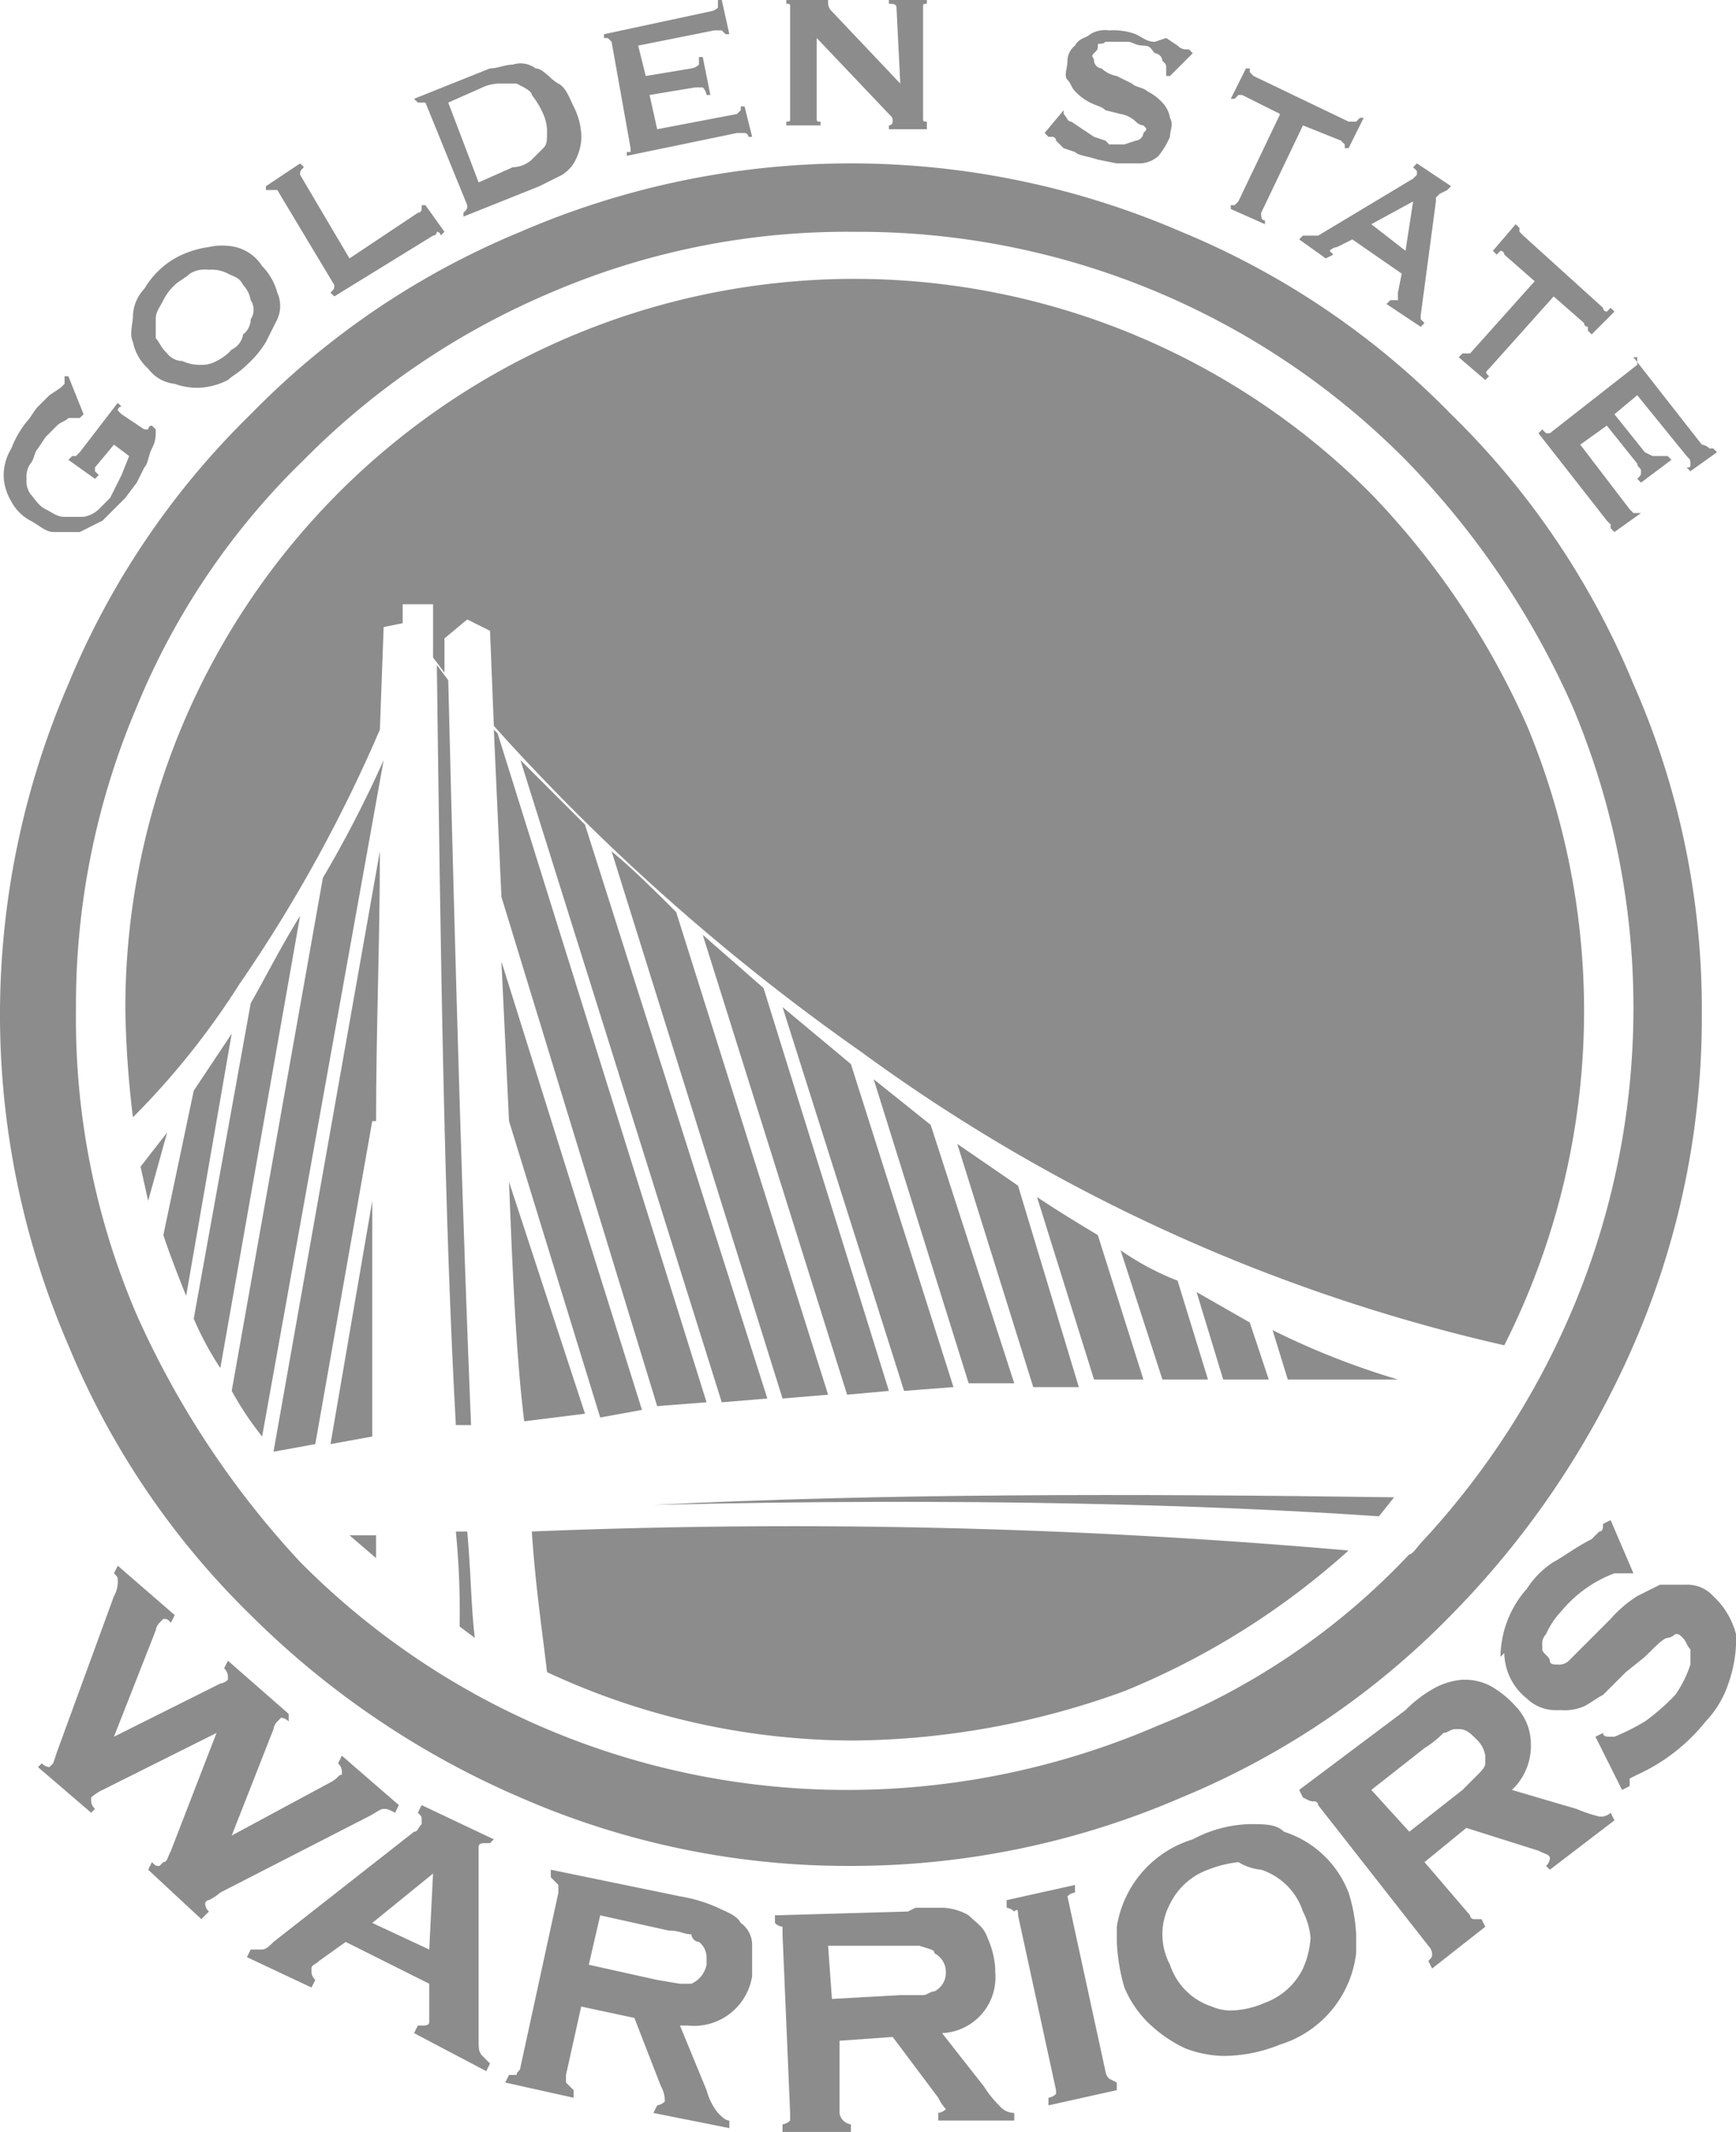 <svg xmlns="http://www.w3.org/2000/svg" viewBox="0 0 45.7 56.1">
  <g>
    <path d="M7.5,45.1,5.9,43.7l-.1.2h0a.31.31,0,0,1,.1.2v.1a.35.35,0,0,1-.2.1L2.9,45.7,4,42.9a.35.35,0,0,1,.1-.2l.1-.1c.1,0,.1,0,.2.1h0l.1-.2L3,41.2l-.1.2h0c.1.1.1.1.1.2a.76.76,0,0,1-.1.4L1.4,46.1l-.1.3-.1.1a.31.31,0,0,1-.2-.1H1l-.1.1h0l1.4,1.2.1-.1h0a.31.31,0,0,1-.1-.2v-.1a1.24,1.24,0,0,1,.3-.2l3-1.5L4.4,48.7c-.1.2-.1.3-.2.3l-.1.1c-.1,0-.1,0-.2-.1h0l-.1.2,1.4,1.3.2-.2h0a.31.31,0,0,1-.1-.2.1.1,0,0,1,.1-.1,1.44,1.44,0,0,0,.3-.2l3.9-2c.2-.1.3-.2.4-.2h0c.1,0,.1,0,.3.1h0l.1-.2L8.9,46.2l-.1.2h0a.31.31,0,0,1,.1.2v.1c-.1,0-.1.1-.3.2L6,48.3l1.1-2.8a.35.35,0,0,1,.1-.2l.1-.1a.31.31,0,0,1,.2.1h0v-.2Z" transform="translate(0.1 0)" fill="#8c8c8c" fill-rule="evenodd"/>
    <path d="M11.2,51.3l-1.5-.7,1.6-1.3Zm1.7-2.9L11,47.5l-.1.2h0c.1.1.1.1.1.2V48c-.1.1-.1.2-.2.2L7.1,51.1c-.1.1-.2.2-.3.2H6.5l-.1.2,1.7.8.1-.2h0a.31.31,0,0,1-.1-.2v-.1c0-.1.1-.1.2-.2l.7-.5,2.2,1.1v1c0,.1-.1.1-.2.1h-.1l-.1.2,1.9,1,.1-.2h0l-.2-.2c-.1-.1-.1-.2-.1-.4V48.9h0v-.3c0-.1.1-.1.2-.1h.1l.1-.1Z" transform="translate(0.1 0)" fill="#8c8c8c" fill-rule="evenodd"/>
    <path d="M18.3,51.1a.52.52,0,0,1,.2.4v.2a.7.7,0,0,1-.4.5h-.3l-.6-.1-1.8-.4.3-1.3,1.8.4c.3,0,.4.1.6.1A.22.22,0,0,0,18.3,51.1Zm1.1-.5c-.1-.2-.4-.3-.6-.4a4.05,4.05,0,0,0-1-.3l-3.4-.7v.2l.2.2v.2l-1,4.6c0,.1-.1.1-.1.2h-.2l-.1.2h0l1.8.4V55l-.2-.2v-.2l.4-1.8,1.4.3.7,1.8a.76.76,0,0,1,.1.4h0a.35.35,0,0,1-.2.1h0l-.1.2h0l2,.4v-.2h0c-.1,0-.2-.1-.3-.2a1.63,1.63,0,0,1-.3-.6l-.7-1.7H18A1.55,1.55,0,0,0,19.7,52v-.8A.71.71,0,0,0,19.4,50.6Z" transform="translate(0.1 0)" fill="#8c8c8c" fill-rule="evenodd"/>
    <path d="M24.5,51.4a.55.55,0,0,1,.3.5h0a.55.55,0,0,1-.3.5c-.1,0-.2.1-.3.1h-.6l-1.8.1-.1-1.4h2.4C24.4,51.3,24.5,51.3,24.5,51.4Zm-.7-1.1-3.5.1v.2a.31.31,0,0,0,.2.1v.2l.2,4.7v.2a.35.35,0,0,1-.2.1v.2h1.8v-.2a.35.35,0,0,1-.3-.3V53.7l1.4-.1,1.2,1.6a1.24,1.24,0,0,0,.2.3.35.35,0,0,1-.2.1v.2h2v-.2a.52.52,0,0,1-.4-.2,2.74,2.74,0,0,1-.4-.5l-1.1-1.4a1.47,1.47,0,0,0,1.4-1.6v-.1a2.35,2.35,0,0,0-.2-.8c-.1-.3-.3-.4-.5-.6a1.45,1.45,0,0,0-.7-.2H24Z" transform="translate(0.1 0)" fill="#8c8c8c" fill-rule="evenodd"/>
    <path d="M26.7,50.4l1,4.6h0v.1a.35.35,0,0,1-.2.1v.2h0l1.8-.4v-.2l-.2-.1a.35.35,0,0,1-.1-.2l-1-4.6v0a.35.35,0,0,1,.2-.1v-.2h0l-1.8.4v.2a.35.35,0,0,1,.2.1C26.7,50.2,26.7,50.3,26.7,50.4Z" transform="translate(0.1 0)" fill="#8c8c8c" fill-rule="evenodd"/>
    <path d="M33.1,49.2a1.72,1.72,0,0,1,1.1,1.1,1.85,1.85,0,0,1,.2.7h0a2.35,2.35,0,0,1-.2.8,1.79,1.79,0,0,1-1,.9,2.35,2.35,0,0,1-.8.2,1.27,1.27,0,0,1-.6-.1,1.72,1.72,0,0,1-1.1-1.1,1.7,1.7,0,0,1,0-1.6,1.79,1.79,0,0,1,1-.9,3.09,3.09,0,0,1,.8-.2A1.42,1.42,0,0,0,33.1,49.2Zm-1.8-.8a2.87,2.87,0,0,0-2,2.3v.4a5,5,0,0,0,.2,1.2,2.84,2.84,0,0,0,.6.9,3.59,3.59,0,0,0,1,.7,3,3,0,0,0,1,.2,4,4,0,0,0,1.5-.3,2.87,2.87,0,0,0,2-2.4v-.5a4.25,4.25,0,0,0-.2-1.1,2.7,2.7,0,0,0-1.7-1.6c-.2-.2-.5-.2-.9-.2A3.36,3.36,0,0,0,31.3,48.4Z" transform="translate(0.1 0)" fill="#8c8c8c" fill-rule="evenodd"/>
    <path d="M37.9,45.6c.1,0,.2-.1.3-.1h.1c.2,0,.3.1.5.3a.76.76,0,0,1,.2.4v.2c0,.1-.1.2-.2.3l-.4.4L37,48.2l-1-1.1L37.4,46A2.74,2.74,0,0,0,37.9,45.6Zm-3.4,1.8a.1.1,0,0,1,.1.1l2.9,3.7a.35.35,0,0,1,.1.2c0,.1,0,.1-.1.2h0l.1.2L39,50.7l-.1-.2h-.2a.1.1,0,0,1-.1-.1L37.4,49l1.1-.9,1.9.6c.2.1.3.1.3.2h0a.31.31,0,0,1-.1.2h0l.1.1h0l1.7-1.3-.1-.2h0a.37.37,0,0,1-.3.1h0a3.93,3.93,0,0,1-.6-.2l-1.7-.5a1.58,1.58,0,0,0,.5-1.2,1.43,1.43,0,0,0-.4-1,2.65,2.65,0,0,0-.6-.5,1.45,1.45,0,0,0-.7-.2h-.1a1.85,1.85,0,0,0-.7.2,3.28,3.28,0,0,0-.8.6l-2.8,2.1.1.2h0c.2.1.2.1.3.1Z" transform="translate(0.1 0)" fill="#8c8c8c" fill-rule="evenodd"/>
    <path d="M39.5,43.5a1.56,1.56,0,0,0,.6,1.2,1.08,1.08,0,0,0,.7.3H41a1.27,1.27,0,0,0,.6-.1c.2-.1.3-.2.5-.3l.6-.6.5-.4c.3-.3.5-.5.6-.5A.35.35,0,0,0,44,43c.1,0,.1,0,.2.1s.1.2.2.3v.4a3,3,0,0,1-.4.8,5.72,5.72,0,0,1-.8.7,5.9,5.9,0,0,1-.8.4h-.1c-.1,0-.2,0-.2-.1h0l-.2.1.7,1.4.2-.1v-.2l.2-.1a4.89,4.89,0,0,0,1.8-1.4,2.66,2.66,0,0,0,.6-1,3.55,3.55,0,0,0,.2-1V43a2.07,2.07,0,0,0-.6-1,.91.91,0,0,0-.7-.3h-.7L43,42a3.19,3.19,0,0,0-.7.6l-.5.5-.6.6a.37.37,0,0,1-.3.1c-.1,0-.2,0-.2-.1s-.2-.2-.2-.3v-.1a.37.37,0,0,1,.1-.3,2.09,2.09,0,0,1,.4-.6,3.32,3.32,0,0,1,1.4-1h.5L42.3,40l-.2.1c0,.1,0,.2-.1.2l-.2.2c-.4.2-.8.5-1,.6a2.31,2.31,0,0,0-.7.7,2.74,2.74,0,0,0-.7,1.8Z" transform="translate(0.1 0)" fill="#8c8c8c" fill-rule="evenodd"/>
    <path d="M1.2,10.4l-.3.3c-.1.1-.2.3-.3.4a2.51,2.51,0,0,0-.4.7,1.34,1.34,0,0,0-.2.8,1.42,1.42,0,0,0,.2.6,1.21,1.21,0,0,0,.5.5c.2.1.4.3.6.3s.5,0,.7,0l.6-.3.6-.6.3-.4.2-.4c.1-.1.1-.3.2-.5s.1-.3.1-.5l-.1-.1a.1.1,0,0,0-.1.1H3.7l-.6-.4L3,10.8a.1.1,0,0,1,.1-.1L3,10.6,2,11.9l-.1.1H1.8l-.1.1.7.5.1-.1-.1-.1v-.1l.5-.6.4.3-.2.5-.3.6-.3.3a.76.76,0,0,1-.4.2H1.6c-.2,0-.3-.1-.5-.2S.8,13.1.7,13a.6.6,0,0,1-.1-.4.6.6,0,0,1,.1-.4c.1-.1.1-.3.2-.4l.2-.3.3-.3c.1-.1.2-.1.3-.2H2l.1-.1-.4-1H1.6v.2l-.1.1Z" transform="translate(0.1 0)" fill="#8c8c8c" fill-rule="evenodd"/>
    <path d="M6.5,8.4a.52.52,0,0,1-.2.4.54.54,0,0,1-.3.4,1.38,1.38,0,0,1-.4.3.76.76,0,0,1-.4.1,1.09,1.09,0,0,1-.5-.1.52.52,0,0,1-.4-.2c-.2-.2-.2-.3-.3-.4V8.4c0-.2.1-.3.2-.5a1.38,1.38,0,0,1,.3-.4c.1-.1.3-.2.4-.3a.75.75,0,0,1,.5-.1.9.9,0,0,1,.5.1c.2.1.3.1.4.3a.76.76,0,0,1,.2.4A.45.45,0,0,1,6.5,8.4ZM6.8,7a1.16,1.16,0,0,0-.7-.5,1.63,1.63,0,0,0-.7,0,2.54,2.54,0,0,0-.7.2,2.09,2.09,0,0,0-.6.4,2.18,2.18,0,0,0-.4.5,1.08,1.08,0,0,0-.3.7c0,.2-.1.5,0,.7a1.27,1.27,0,0,0,.4.7,1,1,0,0,0,.7.4,1.7,1.7,0,0,0,.7.1,1.85,1.85,0,0,0,.7-.2c.1-.1.3-.2.5-.4A2.65,2.65,0,0,0,6.9,9l.3-.6a.85.85,0,0,0,0-.7A1.61,1.61,0,0,0,6.8,7Z" transform="translate(0.1 0)" fill="#8c8c8c" fill-rule="evenodd"/>
    <path d="M7.2,5,8.7,7.5c0,.1,0,.1-.1.2l.1.1,2.6-1.6a.1.1,0,0,0,.1-.1.1.1,0,0,1,.1.1l.1-.1-.5-.7H11v.1a.1.1,0,0,1-.1.1L9.1,6.8,7.8,4.6c0-.1,0-.1.1-.2l-.1-.1-.9.6V5Z" transform="translate(0.1 0)" fill="#8c8c8c" fill-rule="evenodd"/>
    <path d="M13.9,2.5a2.19,2.19,0,0,1,.3.5,1.09,1.09,0,0,1,.1.5c0,.2,0,.3-.1.4l-.3.3a.76.76,0,0,1-.5.2l-.9.4-.8-2.1.9-.4a1.09,1.09,0,0,1,.5-.1h.4C13.7,2.3,13.9,2.4,13.9,2.5Zm-.5-.8c-.2,0-.4.1-.6.1l-2,.8.1.1h.2l1.1,2.7c0,.1,0,.1-.1.2v.1l2-.8.6-.3a1,1,0,0,0,.4-.5,1.27,1.27,0,0,0,.1-.6,1.85,1.85,0,0,0-.2-.7c-.1-.2-.2-.5-.4-.6s-.4-.4-.6-.4A.66.66,0,0,0,13.4,1.7Z" transform="translate(0.1 0)" fill="#8c8c8c" fill-rule="evenodd"/>
    <path d="M18.8.2a.35.35,0,0,1-.2.1L15.8.9V1h.1l.1.1.5,2.8V4h-.1v.1l2.9-.6h.2a.1.1,0,0,1,.1.1h.1l-.2-.8h-.1v.1l-.1.1-2.1.4L17,2.5l1.2-.2h.2a.35.35,0,0,1,.1.2h.1l-.2-1h-.1v.2a.35.35,0,0,1-.2.1L16.9,2l-.2-.8,2-.4h.2l.1.1h.1L18.9,0h-.1Z" transform="translate(0.1 0)" fill="#8c8c8c" fill-rule="evenodd"/>
    <path d="M23.6,2.2,21.8.3a.31.31,0,0,1-.1-.2V0H20.6V.1c.1,0,.1,0,.1.1V3.1c0,.1,0,.1-.1.1v.1h.9V3.2c-.1,0-.1,0-.1-.1V1l1.9,2c.1.1.1.1.1.2a.1.1,0,0,1-.1.1v.1h1V3.2c-.1,0-.1,0-.1-.1V.2c0-.1,0-.1.1-.1V0h-1V.1c.1,0,.2,0,.2.1l.1,2" transform="translate(0.1 0)" fill="#8c8c8c" fill-rule="evenodd"/>
    <path d="M30.3,1.1c-.2,0-.3-.1-.5-.2a1.7,1.7,0,0,0-.7-.1.75.75,0,0,0-.5.1c-.1.1-.3.1-.4.3a.52.52,0,0,0-.2.4c0,.2-.1.4,0,.5s.1.2.2.3a1.38,1.38,0,0,0,.4.3c.2.1.3.1.4.2l.4.1a.76.76,0,0,1,.4.2.31.31,0,0,0,.2.1c.1.1.1.1,0,.2a.22.22,0,0,1-.2.2l-.3.1h-.4L29,3.7l-.3-.1-.3-.2-.3-.2c-.1,0-.1-.1-.2-.2V2.9h0l-.5.6.1.1h.1a.1.1,0,0,1,.1.1l.2.2.3.1c.1.1.3.1.6.2l.5.1h.6a.76.76,0,0,0,.5-.2,2.19,2.19,0,0,0,.3-.5c0-.2.1-.3,0-.5a.76.76,0,0,0-.2-.4,1.38,1.38,0,0,0-.4-.3c-.1-.1-.3-.1-.4-.2L29.3,2a.76.76,0,0,1-.4-.2.22.22,0,0,1-.2-.2c0-.1-.1-.1,0-.2s.1-.1.1-.2.1,0,.2-.1h.6c.1,0,.2.1.4.1s.2.1.3.2a.22.22,0,0,1,.2.2c.1.1.1.1.1.2V2h.1l.6-.6-.1-.1h-.1a.31.31,0,0,1-.2-.1L30.6,1Z" transform="translate(0.1 0)" fill="#8c8c8c" fill-rule="evenodd"/>
    <path d="M35.4,3.2,32.9,2l-.1-.1V1.8h-.1l-.4.8h.1l.1-.1h.1l1,.5L32.5,5.3l-.1.1h-.1v.1l.9.4V5.8c-.1,0-.1-.1-.1-.2l1.1-2.3,1,.4.1.1v.1h.1l.4-.8h-.1l-.1.1Z" transform="translate(0.1 0)" fill="#8c8c8c" fill-rule="evenodd"/>
    <path d="M37.1,5.3l-.2,1.3L36,5.9Zm-2.7.9h-.2l-.1.1.7.5.2-.1-.1-.1a.35.35,0,0,1,.2-.1l.4-.2,1.3.9-.1.5v.2h-.2l-.1.1.9.6.1-.1-.1-.1V8.3l.4-3V5.2l.1-.1L38,5l.1-.1-.9-.6-.1.1.1.1v.1l-.1.1L34.6,6.2Z" transform="translate(0.1 0)" fill="#8c8c8c" fill-rule="evenodd"/>
    <path d="M39.8,5.9l-.6.7.1.1.1-.1a.1.1,0,0,1,.1.1l.8.7L38.6,9.3h-.2l-.1.1.7.6.1-.1c-.1-.1-.1-.1,0-.2l1.7-1.9.8.7a.1.1,0,0,0,.1.1v.1l.1.1.6-.6-.1-.1-.1.1a.1.1,0,0,1-.1-.1L40,6.2l-.1-.1V6Z" transform="translate(0.1 0)" fill="#8c8c8c" fill-rule="evenodd"/>
    <path d="M43,9.6l-2.3,1.8h-.1l-.1-.1-.1.1,1.8,2.3.1.1v.1l.1.1.7-.5h-.2l-.1-.1-1.3-1.7.7-.5.8,1c0,.1.1.1.1.2s0,.1-.1.2l.1.1.8-.6-.1-.1h-.4l-.2-.1-.8-1,.6-.5L44.3,12c.1.1.1.1.1.2s0,.1-.1.1l.1.1.7-.5-.1-.1h-.1a.35.35,0,0,0-.2-.1L42.9,9.4H43v.2Z" transform="translate(0.1 0)" fill="#8c8c8c" fill-rule="evenodd"/>
    <path d="M11.9,40.3a21.75,21.75,0,0,1,.1,2.5l.4.3c-.1-.8-.1-1.7-.2-2.8Z" transform="translate(0.1 0)" fill="#8c8c8c"/>
    <path d="M6,36.6a8.34,8.34,0,0,0,.8,1.2L10,20a30.74,30.74,0,0,1-1.6,3.1Z" transform="translate(0.1 0)" fill="#8c8c8c"/>
    <path d="M11.7,17.9l-.3-.4c.1,7.9.2,14.6.5,20h.4C12.1,32.7,11.9,26.1,11.7,17.9Z" transform="translate(0.1 0)" fill="#8c8c8c"/>
    <path d="M29.4,32.9l1.1,3.4h1.2l-.8-2.6A7.14,7.14,0,0,1,29.4,32.9Z" transform="translate(0.1 0)" fill="#8c8c8c"/>
    <path d="M18.5,36.9,13,19.3l-.1-.1.2,4.4L17.2,37Z" transform="translate(0.1 0)" fill="#8c8c8c"/>
    <path d="M26.7,31.2l-1.6-1.1,2,6.4h1.2l-1.6-5.3Z" transform="translate(0.1 0)" fill="#8c8c8c"/>
    <path d="M9.7,37.8V31.6L8.6,38Z" transform="translate(0.1 0)" fill="#8c8c8c"/>
    <path d="M5,28.7l-.8,3.8c.2.6.4,1.1.6,1.6L6,27.2Z" transform="translate(0.1 0)" fill="#8c8c8c"/>
    <path d="M3.6,30.7l.2.9.5-1.8Z" transform="translate(0.1 0)" fill="#8c8c8c"/>
    <path d="M6.5,26.4,5,34.7A8.26,8.26,0,0,0,5.7,36L7.8,24.1C7.3,24.9,6.9,25.7,6.5,26.4Z" transform="translate(0.1 0)" fill="#8c8c8c"/>
    <path d="M9.1,40.4l.7.6v-.6Z" transform="translate(0.1 0)" fill="#8c8c8c"/>
    <path d="M33.3,36.3l-.5-1.5L31.4,34l.7,2.3Z" transform="translate(0.1 0)" fill="#8c8c8c"/>
    <path d="M8.2,38l1.5-8.5h.1c0-2.4.1-4.7.1-7.1L7.1,38.2Z" transform="translate(0.1 0)" fill="#8c8c8c"/>
    <path d="M16.8,37.1,13.1,25.3l.2,4.2,2.4,7.8Z" transform="translate(0.1 0)" fill="#8c8c8c"/>
    <path d="M33.4,35l.4,1.3h2.9A20.33,20.33,0,0,1,33.4,35Z" transform="translate(0.1 0)" fill="#8c8c8c"/>
    <path d="M17.1,39.6c8.3-.2,14.7,0,19.1.3l.4-.5C29.6,39.3,23.1,39.3,17.1,39.6Z" transform="translate(0.1 0)" fill="#8c8c8c"/>
    <path d="M13.9,40.3c.1,1.5.3,2.8.4,3.7a19.12,19.12,0,0,0,8.1,1.8,21.26,21.26,0,0,0,7.1-1.3,20.22,20.22,0,0,0,5.9-3.7A168.31,168.31,0,0,0,13.9,40.3Z" transform="translate(0.1 0)" fill="#8c8c8c"/>
    <path d="M13.3,31.1c.1,2.6.2,4.7.4,6.3l1.6-.2Z" transform="translate(0.1 0)" fill="#8c8c8c"/>
    <path d="M42.9,18a21.24,21.24,0,0,0-4.8-7.1A21.24,21.24,0,0,0,31,6.1a21.92,21.92,0,0,0-17.4,0,21.24,21.24,0,0,0-7.1,4.8A21.24,21.24,0,0,0,1.7,18a21.92,21.92,0,0,0,0,17.4,21.24,21.24,0,0,0,4.8,7.1,22.84,22.84,0,0,0,7.1,4.8,21.52,21.52,0,0,0,8.7,1.8A21.87,21.87,0,0,0,31,47.3a21.24,21.24,0,0,0,7.1-4.8,23.41,23.41,0,0,0,4.8-7.1,21.52,21.52,0,0,0,1.8-8.7A21.18,21.18,0,0,0,42.9,18ZM41.4,34.2a21,21,0,0,1-4,6.3c-.2.2-.3.4-.4.4a18.49,18.49,0,0,1-6.6,4.5,20.64,20.64,0,0,1-8.1,1.7,20.26,20.26,0,0,1-14.5-6,23.71,23.71,0,0,1-4.3-6.5,19.72,19.72,0,0,1-1.6-8,20.06,20.06,0,0,1,1.6-8,19.19,19.19,0,0,1,4.4-6.5,20.22,20.22,0,0,1,6.5-4.4,19.72,19.72,0,0,1,8-1.6,20.26,20.26,0,0,1,14.5,6,22,22,0,0,1,4.4,6.5,20.4,20.4,0,0,1,.1,15.6Z" transform="translate(0.1 0)" fill="#8c8c8c"/>
    <path d="M36,13A19.19,19.19,0,0,0,3.2,26.6a26.35,26.35,0,0,0,.2,2.8,20.44,20.44,0,0,0,2.8-3.5,38.78,38.78,0,0,0,3.7-6.7l.1-2.7.5-.1v-.5h.8v1.4l.3.4v-.9l.6-.5.6.3.1,2.5a56.87,56.87,0,0,0,9.7,8.6,45.85,45.85,0,0,0,16.9,7.7,19.49,19.49,0,0,0,.6-16.3A21.1,21.1,0,0,0,36,13Z" transform="translate(0.1 0)" fill="#8c8c8c"/>
    <path d="M20.5,26.5l3.2,10.1,1.3-.1L22.3,28Z" transform="translate(0.1 0)" fill="#8c8c8c"/>
    <path d="M13.6,20l5.3,16.9,1.2-.1L15.3,21.7Z" transform="translate(0.1 0)" fill="#8c8c8c"/>
    <path d="M27.2,31.5l1.5,4.8H30l-1.2-3.8C28.3,32.2,27.8,31.9,27.2,31.5Z" transform="translate(0.1 0)" fill="#8c8c8c"/>
    <path d="M18.4,24.6l3.8,12.1,1.1-.1L20,26Z" transform="translate(0.1 0)" fill="#8c8c8c"/>
    <path d="M16,22.4l4.5,14.4,1.2-.1L17.7,24C17.2,23.5,16.6,22.9,16,22.4Z" transform="translate(0.1 0)" fill="#8c8c8c"/>
    <path d="M22.9,28.4l2.5,8h1.2l-2.2-6.8Z" transform="translate(0.1 0)" fill="#8c8c8c"/>
  </g>
</svg>
